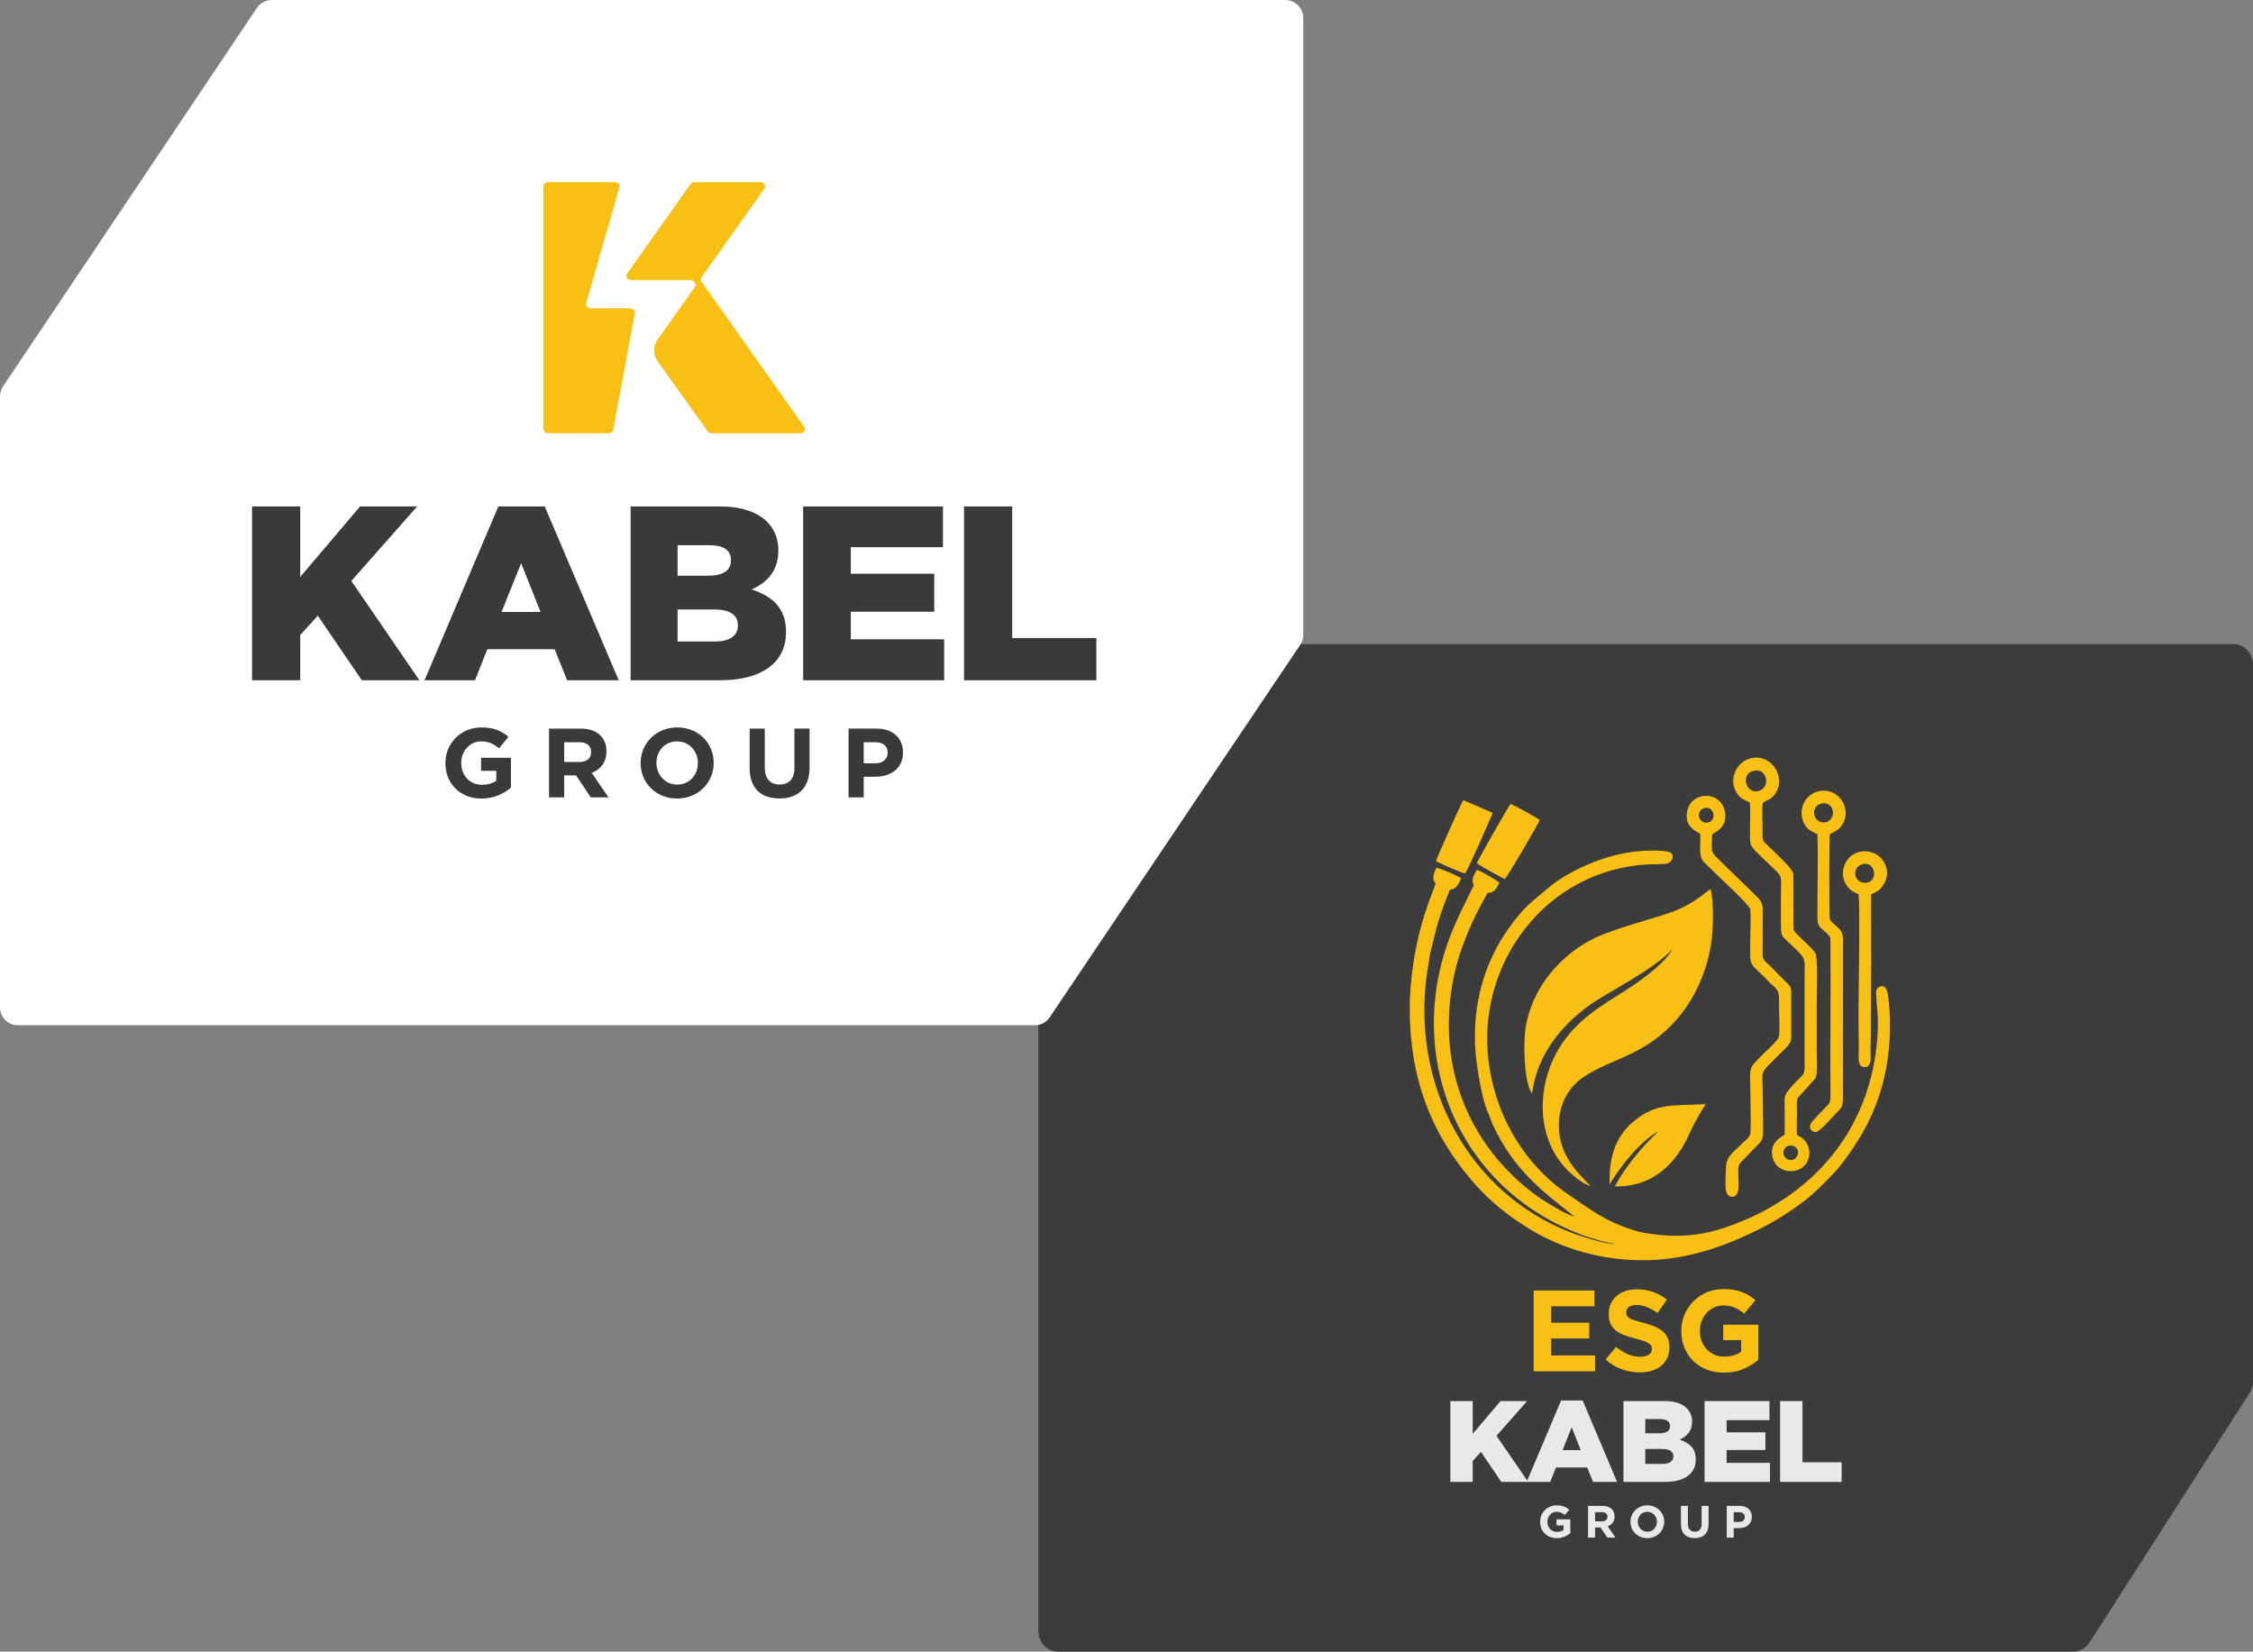 <svg xmlns="http://www.w3.org/2000/svg" xml:space="preserve" fill-rule="evenodd" clip-rule="evenodd" image-rendering="optimizeQuality" shape-rendering="geometricPrecision" text-rendering="geometricPrecision" viewBox="0 0 10306.83 7555.38"><rect x="0" y="0" width="10306.83" height="7555.38" fill="#808080" stroke="none"/><defs><style>.fil3{fill:#3b3a3a}.fil2{fill:#f8c014}.fil5{fill:#e9e9e9;fill-rule:nonzero}</style></defs><g id="Camada_x0020_1"><path fill="#3b3c3b" d="M4839.79 7555.38h4644.94c28.88 0 56.07-14.87 72.9-39.81l732.66-1141.75c10.65-15.98 16.54-35.05 16.54-54.67V3040.57c0-52.16-40.1-94.21-89.45-94.21H5509.92c-29.72 0-57.76 15.69-74.3 41.77l-670.14 1053.98c-9.81 15.42-15.13 33.92-15.13 52.44V7460.9c0 52.16 40.09 94.21 89.44 94.21v.29zm0 0z"></path><path fill="#fff" d="M5880.03 0H1243.24c-26.36 0-51.04 12.62-66.46 33.93L15.69 1764.77C5.6 1778.79 0 1795.62 0 1812.72v2795.19c0 45.42 36.73 82.15 81.86 82.15H4733.8c27.19 0 52.71-13.46 68.13-36.17l1145.95-1703.64c9.25-13.46 14.02-29.44 14.02-45.71V82.14c0-45.42-36.73-82.16-82.15-82.16h.28zm0 0z"></path><path d="M2882.82 1410.63h-179.88c-14.39 0-24.95-11.76-21.43-23.92l152.38-529.47c3.48-12.16-7.09-23.91-21.45-23.91h-304.29c-12.19 0-22.11 8.59-22.11 19.23V1962.8c0 10.64 9.92 19.23 22.11 19.23h275.6c12.2 0 22.11-8.59 22.11-19.23l99.12-532.95c0-10.63-9.92-19.22-22.12-19.22h-.03z" class="fil2"></path><path d="M2887.42 1281.25h271.1c16.88 0 28.97 18.23 20.73 31.06l-171.77 242.45c-20.43 31.87-19.8 68.62 2.19 99.68l227.9 318.49c4.04 5.67 11.16 9.16 18.84 9.16h404.05c17.33 0 27.92-16.51 18.84-29.31l-469.63-664.01c-4.34-6.2-4.34-13.99 0-20.19l287.55-405.89c9.08-12.83-1.52-29.31-18.82-29.31h-300.95c-7.68 0-14.8 3.49-18.84 9.16l-290.06 409.45c-9.08 12.79 1.52 29.31 18.84 29.31l.03-.04z" class="fil2"></path><path d="M1908.35 2316.77h-261.24l-273.72 322.52v-322.52h-220.33v795h220.33V2905.1l80.65-88.61 201.03 295.28h263.47l-311.17-454.28zM2279.66 2316.77l-337.33 795.03h230.58l56.77-142.1h307.78l56.77 142.1h236.24l-338.43-795.03h-212.38zm14.79 482.66 89.72-223.3 88.6 223.3h-178.32zM3595.91 2892.59v-2.3c0-107.9-61.33-162.39-157.89-194.18 71.59-30.67 122.68-85.2 122.68-177.2v-2.28c0-54.53-19.32-96.55-51.09-129.47-46.58-45.41-116.97-70.4-216.94-70.4h-407.75v795.03h410.01c190.81 0 300.98-81.77 300.98-219.19v-.02zm-496.29-398.66h144.25c67.02 0 99.97 22.71 99.97 68.12v2.29c0 46.58-37.51 69.29-105.62 69.29h-138.59v-139.69zm276.01 367.98c0 46.58-37.51 72.68-105.65 72.68h-170.36v-146.52h168.09c73.85 0 107.92 27.27 107.92 71.57v2.27zM3892.3 2798.31h381.61v-173.77H3892.3V2503h421.37v-186.23h-639.42v795h645.08v-187.42H3892.3zM4630.48 2918.69v-601.92h-220.33v795h605.36v-193.08zM2200.77 3526.16h69.66v44.94c-17.52 12.59-39.55 18.87-65.17 18.87-55.73 0-95.28-42.25-95.28-99.76v-.87c0-53.44 39.98-97.94 90.32-97.94 35.95 0 58.41 11.67 82.25 31.88l43.58-52.57c-32.34-27.87-67.41-43.12-123.59-43.12-95.27 0-164.92 73.24-164.92 162.68v.87c0 93.48 67.41 161.79 165.36 161.79 57.53 0 101.99-22.49 134.38-49.91v-136.6h-136.61v59.75h.03zM2774.2 3437.64v-.87c0-30.12-9-53.95-26.95-71.89-21.11-21.11-51.7-31.91-91.68-31.91h-143.82v314.59h69.21v-100.69h54.38l67.41 100.69h80.88l-76.84-112.35c39.97-14.83 67.41-46.73 67.41-97.52v-.05zm-70.09 3.61c0 26.95-18.87 44.5-53.02 44.5h-70.08v-90.31h68.77c34.14 0 54.38 14.84 54.38 44.92v.89h-.04zM3098.25 3327.53c-97.07 0-167.59 73.26-167.59 162.71v.87c0 89.44 69.61 161.75 166.72 161.75 97.07 0 167.59-73.24 167.59-162.68v-.87c0-89.44-69.65-161.78-166.72-161.78zm94.35 163.58c0 53.91-38.66 97.93-94.35 97.93s-95.28-44.91-95.28-98.86v-.87c0-53.94 38.67-97.96 94.36-97.96 55.71 0 95.27 44.94 95.27 98.89v.87zM3634.29 3513.15c0 50.33-25.13 75.49-67.82 75.49-42.71 0-67.86-26.08-67.86-77.72v-177.97h-69.2v179.76c0 93.03 51.67 139.75 136.16 139.75 84.48 0 137.98-46.75 137.98-142.02v-177.52h-69.2v180.18l-.05.05zM4010.45 3332.94h-128.49v314.57h69.2v-94.35h52.56c70.58 0 127.19-37.29 127.19-110.56v-.87c0-64.69-45.37-108.76-120.43-108.76l-.03-.03zm50.34 110.99c0 26.94-20.25 47.64-54.82 47.64h-54.81v-96.17h53.44c34.59 0 56.19 16.63 56.19 47.6v.93z" class="fil3"></path><path d="M7201.82 5564.23c-36.84-6.16-146.6-75.43-174.4-95.97-293.71-216.92-443.33-556.01-388.17-935.63 10.71-73.68 30.56-150.03 55.54-215.33 32.85-85.87 53.63-129.25 97.91-209.99 3.98-7.28 10.22-18.26 13.26-23.49 19.62 3.08 38.42-9.79 53.02-46.25-9.81-9.97-88.9-56.83-102.89-58.47-3.63 6.94-30.53 41.18-13.7 69.97-44.9 93-87.27 170.5-122.08 271.75-147.83 429.97-20.47 890.16 322.6 1162.84 127.21 101.1 287.02 178.03 447.24 207.36-46.85.79-169.25-38.97-216.65-58.05-452.92-182.37-703.9-653.75-650.26-1142.47 4.57-41.61 13.32-84.18 18.13-124.87 13.43-49.98 24.2-102.88 39.6-152.86 15.77-51.19 33.15-96.63 52.48-143.84 26.95 2.94 43.09-29.58 50.68-51.51-11.03-9.32-98.73-47.21-112.9-47.72-29.39 52.39-3.73 70.75-3.73 70.75-6.61 25.84-21.49 57.37-30.94 84.52-10.4 29.88-19.56 57.65-28.82 88.94-35.56 120.03-58.52 271.08-58.74 396.29-.58 319.67 97.02 582.04 304.22 812.77 68.45 76.22 145.35 138.73 245.87 200.22 192.65 117.85 459.28 178.51 729.13 118 122.28-27.43 219.6-68.77 324.63-120.86 90.9-45.08 206.18-122.58 264.87-181.36 38.69-38.73 72.56-69.51 107.14-114.45 105.22-136.78 178.09-276.81 208.12-462.02 15.82-97.53 17.88-212.76 3.8-312.54-8.64-61.23-50.54-36.49-53.94-17.09-1.94 11.01 4.99 84.79 6.33 101.89 2.66 34.09 2.02 74.74-.47 108.91-31.05 426.35-296.7 734.87-692.15 869.99-136.12 46.51-254.19 48.89-393.58 22.16-154.09-41.93-226.56-102.25-354.92-190.31-183.41-136.55-304.65-344.55-336.92-581.27-62.11-455.64 261.68-884.36 726.26-909.91 19.81-1.09 73.49-.54 88.52-3.94 26.42-5.97 35.56-41.19 14.14-51.2-29.6-13.81-137.29-7.09-168.69-2.8-51.77 7.08-102.95 19.44-148.91 35.55-87.65 30.72-178.61 77.64-237.45 128.13-82.07 70.43-109.02 82.76-182.71 185.7-104.07 145.36-170.45 339.85-152.07 569.32 4.81 60.06 29.17 212.34 53.7 266.55 17.31 38.28 10.03 35.56 41.37 96.67 89.51 174.5 201.15 265.4 356.55 385.9zM6569.4 3939.88c8 4.08 116.14 53.98 133.2 55.09 15.85-19.24 126.27-275.7 126.32-276.52l-134.7-58.05c-8.11 9.79-123.35 266.7-124.82 279.49zm186.77 8.48c11.51 11.72 121.83 70.6 127.8 72.61 12.64-9.65 158.51-261.36 160.17-270.38-21.22-13.68-113.39-66.68-134.26-72.67-9.04 10.06-150.97 259.46-153.72 270.44zm1765.55 4.74c56.17-14.75 72.76 74.08 19.93 84.19-58.01 11.11-77.63-69.02-19.93-84.19zm-19 138.3c7.41 88.28-1.91 478.53-.45 608.03.38 34.03 1.07 66.57 1.2 100.72.1 28.91-9.06 79.11 24.44 81.12 36.62 2.19 29.23-43.36 29.44-72.55.22-33.25 1.41-66.83 1.58-100.65 1.03-205.28 1.92-411.39.91-616.59 26.54-12.87 36.37-16.11 52.61-38.38 12.82-17.59 24.06-43.67 19.22-73.02-18.24-110.68-178.14-117.84-199.51-.99-5 27.35 3.53 53.63 16.27 71.67 17.9 25.32 24.82 25.27 54.29 40.64zM7363.81 5417.41c45.94-78.52 143.06-200.8 224.6-243.27-25.32 21.58-138.69 133.27-200.41 252.84 180.65 2.92 284.17-111 343.82-248.31 16.74-38.55 65.23-120.48 72.4-127.94-144.23 8.82-224.7-9.58-331.06 79.29-72.51 60.59-114.27 147.61-109.35 287.39zm963.15-1739.92c24.7-9.99 49.61 4.74 56.13 24.59 8.34 25.39-6.43 52.15-26.43 58.04-54.78 16.15-82.37-61.31-29.7-82.63zm-12.97 138.62c4.36 126.81-.87 258.22.19 385.61.31 36.93 16.85 43.5 34.97 60.52 28.46 26.71 24.36 20.69 24.73 71.73 1.67 224.35-1.58 451.09-.01 673.43.24 34.54-.46 36.09-30.33 66.12-18.67 18.76-30.83 32.54-47.57 50.25-34.9 36.92-4.54 55.12 10.15 54.89 18.43-.26 75.75-68.34 99.48-92.07 21.67-21.67 25.33-28.21 25.31-70.64l.12-679.11c-.01-34.74 5.19-60.2-12.79-83.27-13.23-16.96-43.91-35.18-47.39-50.19-3.16-13.61-2.77-358.8-.02-387.38 25.37-14.27 36.61-16.5 52.99-37.8 48.4-62.95 3-158.86-77.28-161.5-52.76-1.74-96.26 37.19-103.57 84.51-4.43 28.68 2.67 56.8 16.11 75.51 17.42 24.25 27.67 24.44 54.92 39.39zm-517.92-119.32c43.96-12.99 60.78 54.71 18.61 65.36-42.21 10.66-62.08-52.52-18.61-65.36zm-18.09 117.4c3.26 41.54-9.46 99.74 14.72 126.59 31.76 35.26 211.06 197.16 213.82 217.76 4.42 32.98.28 104.02.18 140.9-.06 23.98.05 48-.12 71.98-.31 43.69 16.25 51.19 55.23 88.81 12.8 12.35 22.87 23.9 35.81 36.14 39.02 36.91 41.33 29.14 41.05 102.35-.16 41.8 3.75 101.47-.01 140.93-1.7 17.73-53.15 62.14-67.11 76.36-82.6 84.05-63.86 47.74-63.57 222.98.07 44.96 2.35 97.08-.07 141.22-1.17 21.21-18.78 31.34-30.12 42.77-60.15 60.7-82.1 64.63-82.64 132.53-.4 50.28-10.49 115.67 25.33 118.9 45.75 4.13 31.33-74.58 31.42-110.27.14-47.83 5.65-37.82 53.85-90.22 74.47-80.94 58.93-28.92 58.77-229.19-.13-173.13-21.08-120.24 69.33-215.42 29.67-31.24 60.01-49.61 60.45-83.71l-.05-213.12c-1.74-22.45-14.13-31.06-27.92-44.36-25.3-24.37-47.12-48.35-71.54-72.35-8.04-7.91-29.92-23.31-31.32-41.3l.43-216.11c-.2-37.91-19.45-48.66-56.97-86.42l-145.83-142.02c-35.3-33.95-31.34-33.18-28.42-113.07 10.76-9.99 70.45-29.13 58.92-101.08-16.28-101.58-157.53-98.78-173.77-2.11-9.82 58.54 24.62 81.53 60.15 100.53zm445.12 1469.38c-16.32 42.8-75.75 19.86-62.5-21.78 12.72-39.96 78.4-19.9 62.5 21.78zm-204.96-1756.29c62.15-20.18 85.43 68.76 31.42 89.63-56.82 21.97-91.74-70.06-31.42-89.63zm-12.91 143.47c2.85 34.37.31 78.08.56 113.59.68 93.42-10.48 74.58 74.56 156.64 82.47 79.57 66.65 49.13 66.8 165.65.05 39.33.01 78.65-.02 117.98-.05 55.88 2.95 55.6 32.39 83.44 87.31 82.55 76.05 67.34 75.98 158.27l-.02 405.75c.19 57.59-8.49 36.68-68.23 108.46-28.97 34.82-23.1 38.25-22.93 92.96.12 38.69.99 79.01-.23 117.54-31.25 17.52-65.48 42.28-56.81 95.34 15.53 94.92 152.65 94.15 168.97 2.43 5.82-32.69-9.1-64.64-31.06-82.43-8.64-6.99-15.83-8.04-24.51-14.9-2.11-36.04.38-77.94-.33-115.1-1.18-61.8.78-49.74 30.99-83.57l54.2-60.94c10.49-18.06 5.53-84.96 5.54-111.6.02-77.69.06-155.4-.03-233.09-.05-40.27 6.28-203.81-5.78-226.4-9.92-18.57-64.5-67.09-85.15-87.55-12.82-12.7-15.73-17.07-15.56-42.83l-.53-232.26c-3.6-27.02-88.12-102.08-109.52-123.07-34.01-33.33-31.5-20.69-31.36-84.98.06-34.89-3.03-85.07.95-117.98 29.92-17.95 34.1-11.33 55.72-39.46 48.56-63.2.23-166.15-84.22-167.12-83.92-.97-136.63 95.66-88.14 165.31 14.36 20.62 26.99 26.39 57.78 39.91zm-730.55 630.74c-149.06 80.59-265.6 223.51-294.9 395.71-12.28 72.2-8.27 252.27 27.78 304.18 4.43-15.27 7.23-37.72 11.48-54.75 37.32-149.41 133.32-262.13 252.77-348.76 74.68-54.16 298.38-165.14 378.7-255.65-37.38 72.09-172.71 163.57-243.42 206.92-128.98 79.07-236.47 155.77-301.75 296.61-76.81 165.7-66.17 374.49 65.87 507.57 18.32 18.47 70.46 64.1 104.76 71.71-54.41-57.32-144.21-135.93-144.7-276.69-.33-94.02 41.64-176.71 121.39-227.22 122.72-77.71 256.86-92.71 391.8-229.92 67.27-68.41 117.8-147.82 155.59-258.53 16.98-49.71 30.96-117 33.93-173.44 1.99-37.84 5.99-138.64-8.58-192.84-64.02 49.26-98.88 75.05-176.37 105.56-113.42 38.89-281.81 79.51-374.33 129.53z" class="fil2"></path><path fill="#f8c014" fill-rule="nonzero" d="M7016 5903.07h278.34v72.36h-198.07v75h174.3v72.36h-174.3v77.65h200.7v72.36h-280.98v-369.72zm485.92 375c-28.18 0-55.82-4.83-82.92-14.52-27.12-9.69-51.77-24.56-73.95-44.64l48.07-57.57c16.89 13.73 34.24 24.65 52.02 32.75 17.78 8.1 37.23 12.14 58.36 12.14 16.9 0 30.02-3.08 39.35-9.24 9.34-6.17 14-14.7 14-25.61v-1.06c0-5.28-.96-9.95-2.9-14-1.94-4.05-5.64-7.83-11.1-11.35-5.54-3.53-13.12-7.05-22.8-10.57-9.69-3.52-22.36-7.22-37.85-11.1-18.75-4.58-35.65-9.68-50.88-15.31-15.14-5.64-28.08-12.59-38.65-20.87-10.57-8.28-18.84-18.57-24.65-30.89-5.81-12.32-8.71-27.65-8.71-45.95v-1.06c0-16.9 3.17-32.13 9.42-45.69 6.34-13.56 15.13-25.26 26.49-35.13 11.35-9.86 25-17.42 40.76-22.71 15.76-5.28 33.18-7.92 52.2-7.92 27.11 0 52.02 4.05 74.73 12.14 22.71 8.1 43.58 19.72 62.59 34.85l-42.25 61.27c-16.55-11.27-32.75-20.16-48.59-26.67-15.85-6.52-31.7-9.77-47.54-9.77s-27.73 3.08-35.65 9.24c-7.93 6.17-11.89 13.82-11.89 22.98v1.06c0 5.99 1.14 11.18 3.43 15.58s6.43 8.36 12.42 11.88c6.07 3.53 14.25 6.87 24.65 10.04 10.47 3.17 23.59 6.87 39.43 11.1 18.75 4.93 35.47 10.48 50.08 16.64s27.03 13.55 37.06 22.18c10.04 8.63 17.7 18.76 22.81 30.37 5.11 11.63 7.66 25.53 7.66 41.72v1.06c0 18.31-3.35 34.6-9.95 48.85-6.69 14.26-15.94 26.24-27.82 35.91-11.88 9.69-26.14 17.08-42.6 22.19-16.47 5.11-34.78 7.65-54.84 7.65zm383.99 1.06c-28.88 0-55.2-4.75-78.96-14.26-23.77-9.51-44.19-22.71-61.27-39.61-17.07-16.89-30.37-36.96-39.88-60.2-9.51-23.24-14.25-48.6-14.25-76.06v-1.06c0-26.41 4.83-51.14 14.52-74.21 9.69-23.06 23.16-43.3 40.41-60.73 17.25-17.43 37.67-31.17 61.26-41.2 23.6-10.04 49.48-15.05 77.65-15.05 16.54 0 31.6 1.14 45.16 3.43 13.55 2.29 26.14 5.54 37.77 9.77 11.61 4.23 22.53 9.51 32.75 15.84 10.21 6.34 20.07 13.55 29.58 21.66l-51.24 61.79c-7.04-5.99-14.08-11.27-21.12-15.84-7.05-4.58-14.35-8.46-21.93-11.63-7.57-3.17-15.76-5.63-24.55-7.4-8.81-1.76-18.49-2.64-29.05-2.64-14.79 0-28.61 3.08-41.47 9.24-12.85 6.17-24.12 14.53-33.81 24.91-9.68 10.39-17.25 22.54-22.71 36.53-5.46 13.91-8.18 28.88-8.18 44.72v1.06c0 16.9 2.72 32.57 8.18 46.83 5.46 14.35 13.2 26.76 23.24 37.32 10.04 10.57 21.83 18.84 35.4 24.65 13.55 5.81 28.6 8.71 45.16 8.71 30.28 0 55.81-7.48 76.59-22.36v-53.17h-81.88v-70.25h160.57v160.57c-19.01 16.19-41.64 30.01-67.88 41.46-26.23 11.45-56.25 17.17-90.05 17.17z"></path><path d="M6634.83 6409.08h102.47v150.01l127.29-150.01h121.49l-139.97 158.98 144.72 210.74h-123.06l-92.96-137.32-37.5 41.72v95.6h-102.47v-369.72zm596.47 224.47-41.19-105.11-41.73 105.11h82.92zm-89.79-227.11h98.77l157.4 372.36h-109.86l-26.94-66.02h-142.61l-26.41 66.02h-107.74l157.39-372.36zm464.44 289.97c15.84 0 27.99-2.9 36.44-8.71 8.45-5.82 12.67-14.18 12.67-25.09v-1.05c0-10.22-4.05-18.31-12.14-24.3-8.11-5.99-20.78-8.98-38.03-8.98h-78.17v68.13h79.23zm-14.79-139.97c15.85 0 27.91-2.64 36.18-7.92 8.28-5.29 12.42-13.38 12.42-24.3v-1.06c0-10.21-3.88-18.04-11.63-23.49-7.75-5.46-19.36-8.19-34.85-8.19h-66.55v64.96h64.43zm-164.26-147.36h189.26c23.24 0 43.14 2.82 59.6 8.45 16.55 5.64 30.29 13.91 41.11 24.83 7.4 7.4 13.2 16.02 17.43 25.88s6.34 21.13 6.34 33.81v1.06c0 21.47-5.37 38.82-16.02 52.02-10.65 13.2-24.29 23.32-40.76 30.37 22.63 7.39 40.59 18.04 53.79 31.95 13.29 13.9 19.89 33.36 19.89 58.36v1.06c0 32.05-12.24 57.05-36.71 75-24.47 17.96-58.89 26.94-103.26 26.94H7426.9v-369.72zm370.95 0h296.83v87.15h-195.95v55.99h177.46v80.81h-177.46v58.62h198.58v87.15h-299.47v-369.72zm345.59 0h102.47v279.93h179.05v89.79h-281.52v-369.72zM7121.78 7036.19c-11.33 0-21.65-1.87-30.98-5.6-9.33-3.73-17.35-8.91-24.05-15.55-6.7-6.63-11.91-14.51-15.64-23.63-3.73-9.11-5.6-19.06-5.6-29.84v-.41c0-10.36 1.9-20.07 5.69-29.12 3.8-9.05 9.09-16.99 15.85-23.83 6.77-6.84 14.79-12.23 24.05-16.16 9.26-3.94 19.41-5.91 30.47-5.91 6.5 0 12.4.46 17.72 1.36 5.32.89 10.26 2.17 14.82 3.83 4.57 1.66 8.85 3.73 12.85 6.22 4.01 2.49 7.87 5.32 11.6 8.5l-20.1 24.25c-2.77-2.35-5.52-4.42-8.29-6.22-2.77-1.79-5.63-3.32-8.61-4.56-2.97-1.24-6.18-2.21-9.63-2.9-3.45-.69-7.26-1.03-11.4-1.03-5.8 0-11.22 1.21-16.27 3.62-5.04 2.42-9.46 5.7-13.27 9.77-3.79 4.08-6.77 8.85-8.91 14.34-2.14 5.46-3.21 11.33-3.21 17.55v.41c0 6.63 1.07 12.78 3.21 18.38 2.14 5.63 5.18 10.5 9.12 14.65 3.93 4.14 8.56 7.39 13.88 9.68 5.32 2.28 11.22 3.41 17.72 3.41 11.89 0 21.9-2.94 30.05-8.77v-20.86h-32.12v-27.56h63v63c-7.46 6.36-16.34 11.77-26.63 16.27-10.29 4.49-22.07 6.74-35.34 6.74zm207.47-77.11c7.88 0 13.92-1.87 18.14-5.6 4.21-3.73 6.32-8.7 6.32-14.92v-.41c0-6.91-2.2-12.09-6.63-15.55-4.42-3.45-10.57-5.17-18.44-5.17h-31.71v41.65h32.32zm-64.24-70.46h66.32c18.38 0 32.47 4.91 42.28 14.72 8.29 8.29 12.43 19.34 12.43 33.16v.41c0 11.74-2.86 21.31-8.61 28.71-5.73 7.39-13.23 12.81-22.48 16.27l35.44 51.81h-37.3l-31.09-46.43h-25.07v46.43h-31.92v-145.08zm271.29 118.14c6.36 0 12.23-1.18 17.62-3.53 5.38-2.35 9.98-5.6 13.78-9.74 3.8-4.14 6.77-8.94 8.91-14.4 2.14-5.46 3.21-11.3 3.21-17.52v-.41c0-6.22-1.07-12.09-3.21-17.61-2.14-5.53-5.18-10.36-9.11-14.51-3.94-4.14-8.61-7.43-13.99-9.84-5.39-2.42-11.27-3.62-17.62-3.62-6.5 0-12.4 1.17-17.72 3.52-5.32 2.35-9.88 5.6-13.68 9.74-3.79 4.14-6.77 8.94-8.91 14.4-2.14 5.46-3.21 11.3-3.21 17.52v.41c0 6.22 1.07 12.09 3.21 17.61 2.14 5.53 5.18 10.36 9.12 14.51 3.93 4.15 8.56 7.43 13.88 9.84 5.32 2.43 11.22 3.63 17.72 3.63zm-.41 29.43c-11.19 0-21.48-1.97-30.88-5.91-9.39-3.93-17.51-9.25-24.35-15.96-6.84-6.7-12.16-14.57-15.96-23.62-3.79-9.05-5.69-18.76-5.69-29.12v-.41c0-10.36 1.93-20.07 5.8-29.12s9.22-16.99 16.07-23.83c6.84-6.84 14.98-12.23 24.46-16.16 9.46-3.94 19.79-5.91 30.98-5.91 11.19 0 21.49 1.97 30.88 5.91 9.4 3.93 17.52 9.25 24.35 15.96 6.85 6.7 12.17 14.57 15.96 23.62 3.8 9.05 5.7 18.76 5.7 29.12v.41c0 10.36-1.94 20.07-5.81 29.12-3.87 9.05-9.22 16.99-16.06 23.83-6.85 6.84-15 12.23-24.46 16.16-9.46 3.94-19.8 5.91-30.99 5.91zm216.78-.21c-19.48 0-34.81-5.38-46-16.16-11.19-10.78-16.79-26.88-16.79-48.29v-82.9h31.91v82.08c0 11.88 2.77 20.82 8.3 26.83 5.52 6.01 13.19 9.02 23.01 9.02 9.8 0 17.48-2.9 23-8.7 5.53-5.81 8.3-14.51 8.3-26.12v-83.1h31.91v81.86c0 11.05-1.48 20.65-4.45 28.81-2.97 8.15-7.22 14.95-12.75 20.41-5.52 5.46-12.23 9.54-20.1 12.23-7.87 2.69-16.65 4.04-26.32 4.04zm203.95-74.19c8.01 0 14.22-2.11 18.65-6.33 4.42-4.21 6.62-9.43 6.62-15.64v-.41c0-7.19-2.31-12.64-6.94-16.37-4.62-3.73-10.95-5.6-18.96-5.6h-24.66v44.35h25.29zm-57.2-73.16h59.27c8.7 0 16.48 1.21 23.31 3.62 6.85 2.43 12.64 5.84 17.41 10.26 4.77 4.43 8.42 9.71 10.99 15.86 2.55 6.15 3.83 12.95 3.83 20.41v.41c0 8.42-1.52 15.82-4.56 22.18-3.04 6.35-7.22 11.67-12.54 15.95-5.32 4.29-11.54 7.5-18.65 9.64-7.12 2.14-14.75 3.21-22.9 3.21h-24.25v43.52h-31.92v-145.08z" class="fil5"></path></g></svg>